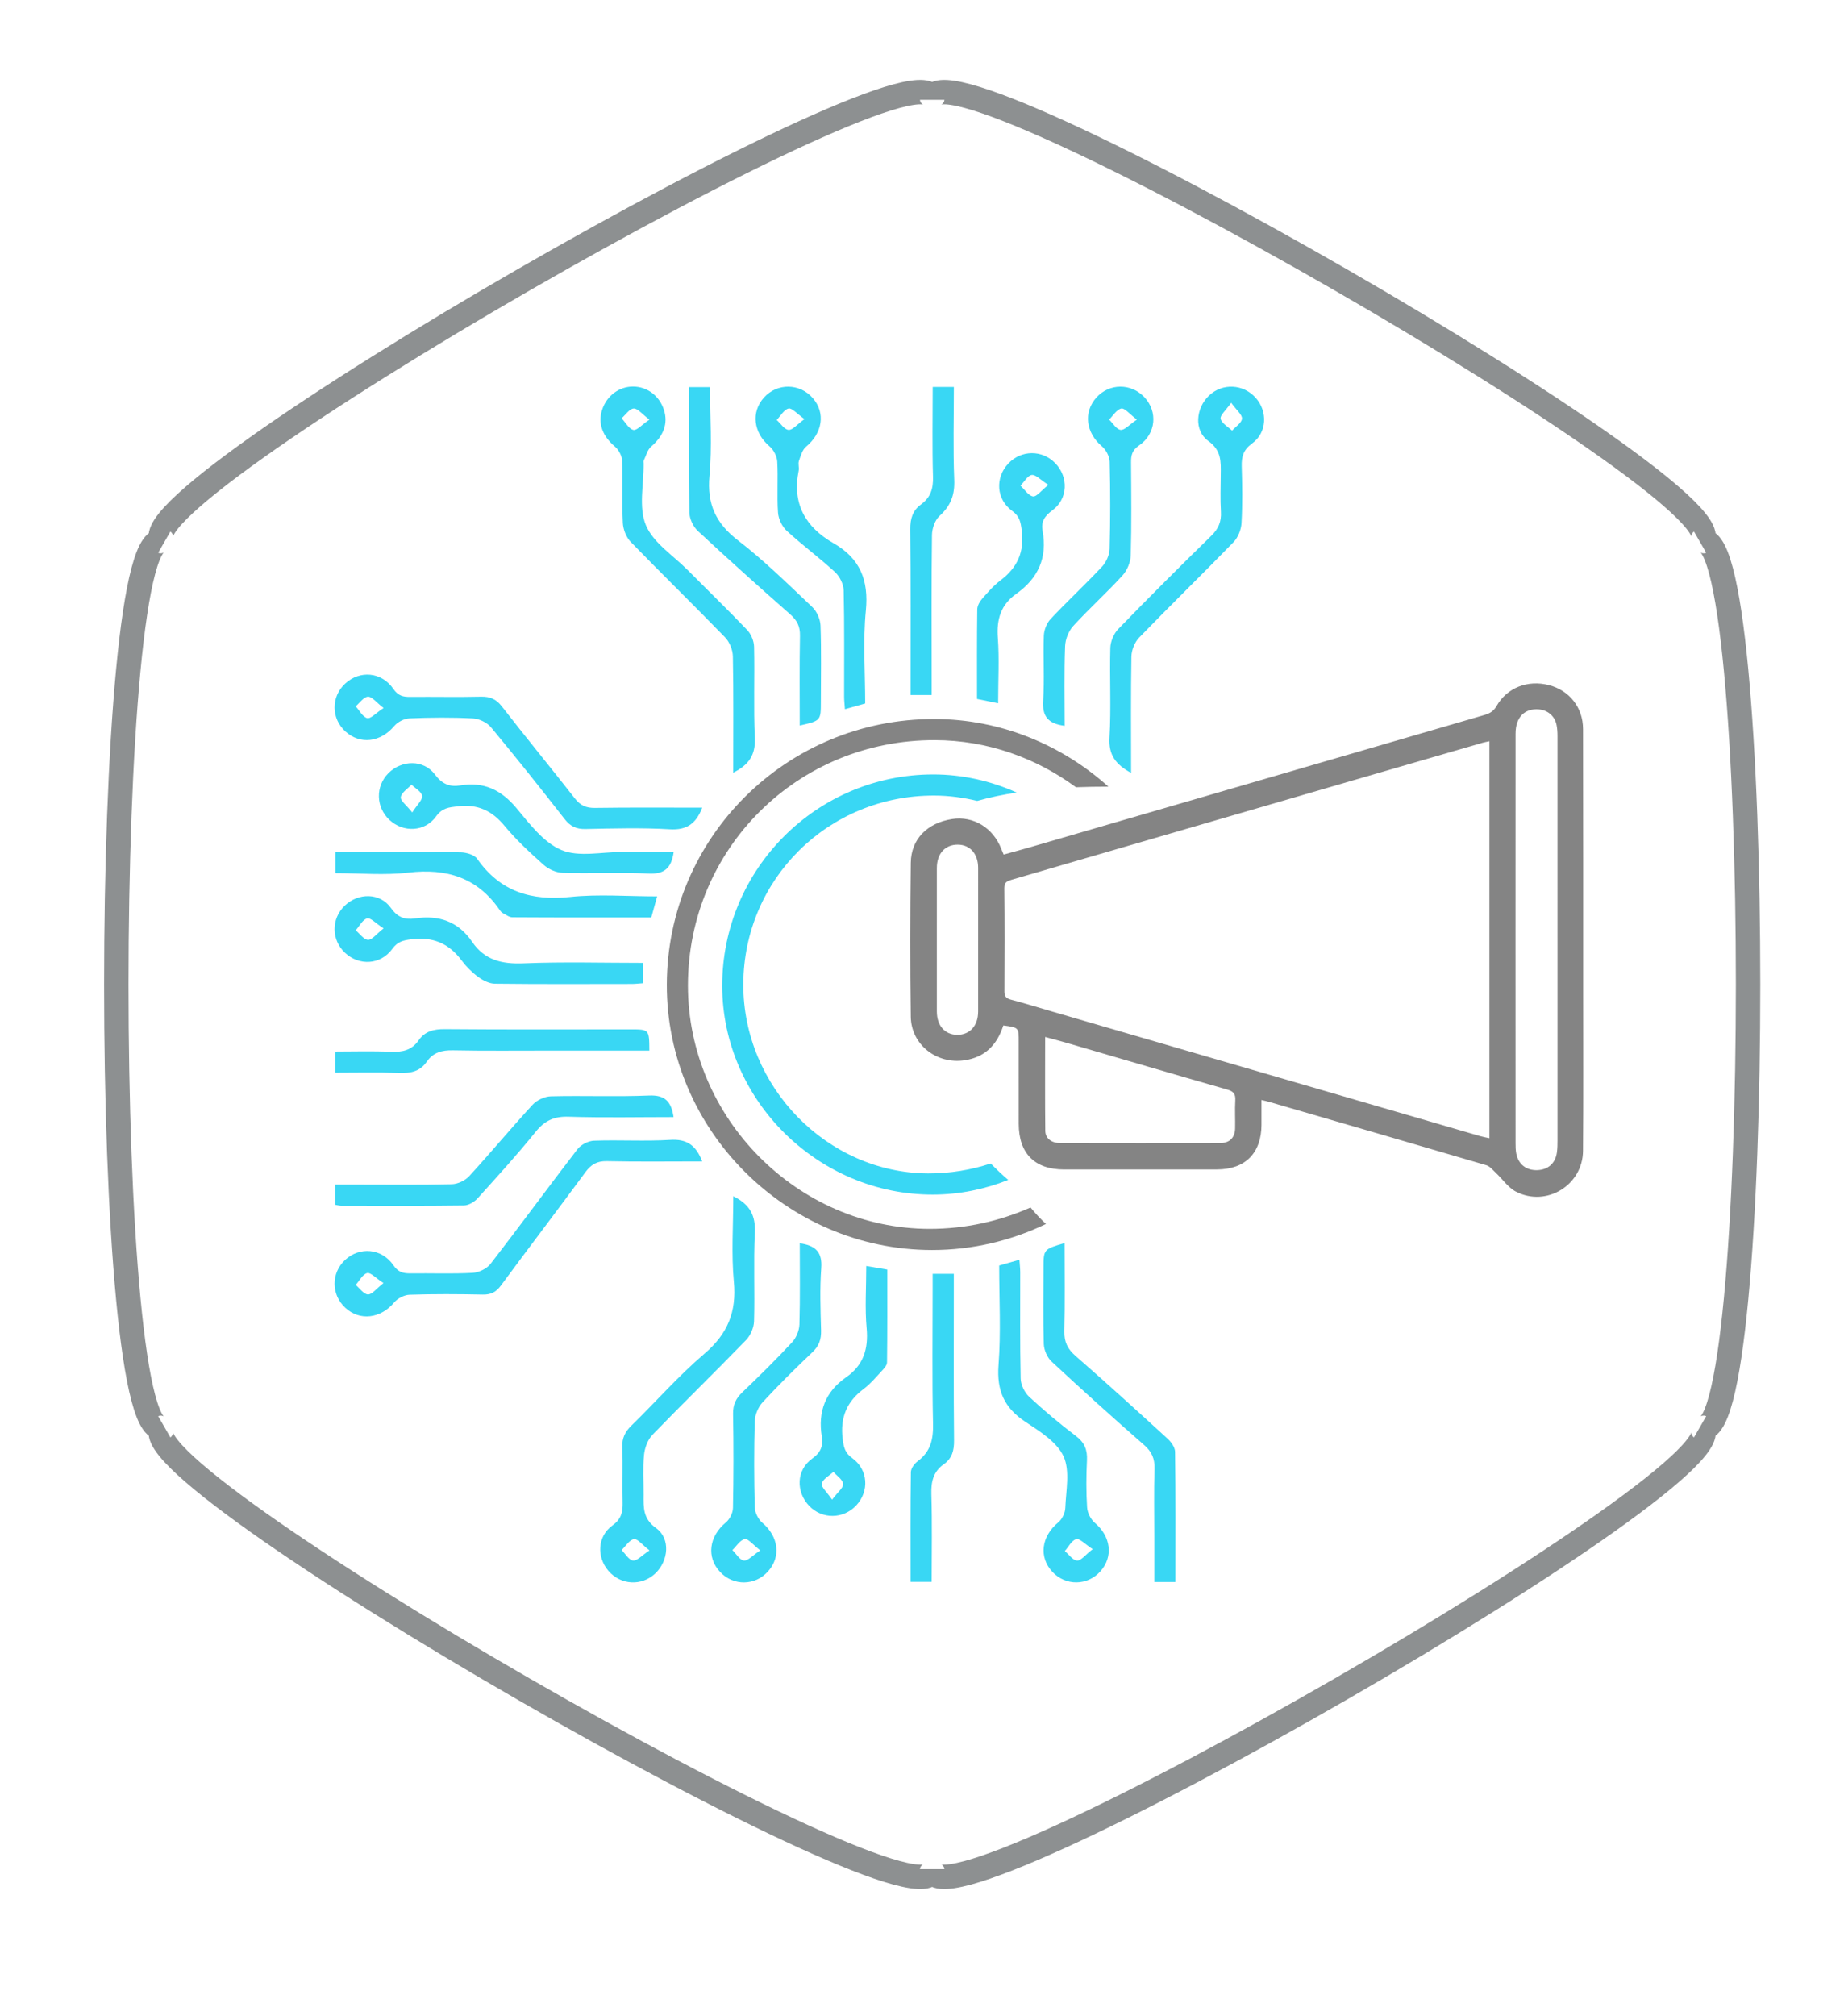 <?xml version="1.0" encoding="utf-8"?>
<!-- Generator: Adobe Illustrator 16.0.0, SVG Export Plug-In . SVG Version: 6.00 Build 0)  -->
<!DOCTYPE svg PUBLIC "-//W3C//DTD SVG 1.1//EN" "http://www.w3.org/Graphics/SVG/1.1/DTD/svg11.dtd">
<svg version="1.1" id="Layer_1" xmlns="http://www.w3.org/2000/svg" xmlns:xlink="http://www.w3.org/1999/xlink" x="0px" y="0px"
	 width="151px" height="165px" viewBox="0 0 151 165" enable-background="new 0 0 151 165" xml:space="preserve">
<g>
	<path fill="none" stroke="#8D9091" stroke-width="2" stroke-miterlimit="10" d="M139.214,116.787
		c5.24,3.018-62.88,42.24-62.88,36.206c0,6.034-68.12-33.188-62.88-36.206c-5.24,3.018-5.24-75.43,0-72.412
		c-5.24-3.018,62.88-42.241,62.88-36.206c0-6.035,68.12,33.188,62.88,36.206C144.454,41.357,144.454,119.805,139.214,116.787z"/>
</g>
<g>
	<path fill="#848484" d="M84.388,98.835c-2.524,1.115-5.316,1.752-8.274,1.749c-10.794-0.01-19.794-9.079-19.781-19.936
		c0.012-11.195,8.979-20.091,20.223-20.066c4.302,0.01,8.289,1.454,11.55,3.856c0.895-0.033,1.784-0.046,2.66-0.047
		c-3.813-3.423-8.811-5.526-14.239-5.538c-12.102-0.026-21.892,9.68-21.923,21.735c-0.032,11.881,9.795,21.718,21.707,21.728
		c3.337,0.003,6.504-0.769,9.341-2.132C85.191,99.757,84.775,99.308,84.388,98.835z"/>
	<path fill="#39D7F4" d="M92.622,63.264c-1.276-0.695-1.849-1.48-1.769-2.878c0.143-2.447,0.002-4.908,0.068-7.361
		c0.016-0.527,0.288-1.166,0.656-1.545c2.499-2.574,5.037-5.111,7.604-7.617c0.596-0.58,0.846-1.168,0.797-1.986
		c-0.063-1.016-0.021-2.039-0.014-3.059c0.01-1.037,0.064-1.945-1.021-2.725c-1.193-0.857-1.025-2.682,0.055-3.709
		c1.104-1.049,2.818-0.963,3.838,0.191c0.982,1.115,0.921,2.826-0.301,3.719c-0.721,0.525-0.876,1.082-0.854,1.879
		c0.045,1.549,0.068,3.102-0.017,4.645c-0.029,0.533-0.282,1.17-0.647,1.549c-2.554,2.629-5.181,5.184-7.729,7.814
		c-0.367,0.379-0.629,1.027-0.64,1.559C92.593,56.864,92.622,59.991,92.622,63.264z M100.818,32.968
		c-0.437,0.623-0.928,1.031-0.864,1.311c0.086,0.375,0.604,0.65,0.937,0.969c0.291-0.324,0.785-0.631,0.813-0.977
		C101.729,33.946,101.264,33.583,100.818,32.968z"/>
	<path fill="#39D7F4" d="M57.502,95.063c-2.663,0-5.231,0.037-7.797-0.021c-0.817-0.019-1.304,0.271-1.771,0.906
		c-2.282,3.102-4.621,6.161-6.905,9.262c-0.402,0.545-0.822,0.769-1.498,0.754c-2-0.041-4.004-0.053-6.004,0.013
		c-0.431,0.017-0.971,0.301-1.252,0.635c-1.102,1.31-2.801,1.535-3.991,0.44c-1.169-1.071-1.183-2.846-0.029-3.92
		c1.188-1.104,2.989-0.969,3.956,0.427c0.395,0.569,0.797,0.676,1.393,0.668c1.7-0.021,3.402,0.049,5.098-0.041
		c0.51-0.026,1.16-0.34,1.467-0.735c2.403-3.105,4.72-6.277,7.117-9.388c0.287-0.373,0.894-0.683,1.363-0.696
		c2.074-0.076,4.16,0.061,6.229-0.066C56.228,93.213,56.99,93.729,57.502,95.063z M31.403,105.023
		c-0.639-0.414-1.064-0.895-1.339-0.818c-0.373,0.102-0.63,0.627-0.937,0.971c0.334,0.279,0.659,0.764,1.004,0.777
		C30.458,105.967,30.806,105.488,31.403,105.023z"/>
	<path fill="#39D7F4" d="M60.046,97.914c1.388,0.68,1.832,1.604,1.766,2.986c-0.118,2.412,0.004,4.836-0.066,7.25
		c-0.016,0.525-0.291,1.164-0.659,1.543c-2.524,2.604-5.127,5.131-7.647,7.736c-0.393,0.402-0.643,1.07-0.701,1.645
		c-0.109,1.084-0.029,2.188-0.036,3.283c-0.007,1.039-0.062,1.949,1.027,2.727c1.192,0.854,1.015,2.682-0.072,3.707
		c-1.116,1.051-2.825,0.957-3.832-0.209c-0.979-1.137-0.911-2.824,0.319-3.715c0.728-0.525,0.862-1.096,0.842-1.885
		c-0.039-1.51,0.029-3.023-0.028-4.531c-0.028-0.75,0.229-1.26,0.753-1.77c2.002-1.951,3.854-4.072,5.975-5.881
		c1.896-1.615,2.639-3.416,2.407-5.885C59.88,102.643,60.046,100.332,60.046,97.914z M53.186,126.904
		c-0.603-0.463-0.989-0.979-1.272-0.924c-0.379,0.068-0.678,0.576-1.012,0.896c0.31,0.306,0.595,0.815,0.937,0.856
		C52.163,127.773,52.548,127.322,53.186,126.904z"/>
	<path fill="#39D7F4" d="M60.042,63.246c0-3.265,0.03-6.396-0.029-9.522c-0.01-0.529-0.273-1.178-0.641-1.557
		c-2.55-2.629-5.176-5.186-7.727-7.814c-0.367-0.379-0.616-1.018-0.642-1.549c-0.081-1.697,0.008-3.4-0.058-5.098
		c-0.016-0.4-0.287-0.895-0.6-1.16c-0.996-0.844-1.402-1.873-1.041-2.994c0.371-1.148,1.381-1.912,2.532-1.912
		c1.155,0,2.159,0.756,2.531,1.91c0.362,1.121-0.038,2.139-1.039,2.996c-0.311,0.266-0.425,0.764-0.619,1.16
		c-0.03,0.063-0.005,0.15-0.004,0.225c0.017,1.699-0.423,3.586,0.18,5.043c0.601,1.455,2.237,2.486,3.433,3.691
		c1.622,1.635,3.279,3.236,4.869,4.904c0.318,0.336,0.551,0.896,0.561,1.359c0.057,2.492-0.051,4.988,0.063,7.479
		C61.872,61.77,61.349,62.598,60.042,63.246z M53.181,34.347c-0.607-0.455-0.965-0.928-1.293-0.908
		c-0.342,0.02-0.658,0.512-0.985,0.799c0.315,0.338,0.584,0.857,0.96,0.953C52.138,35.259,52.555,34.771,53.181,34.347z"/>
	<path fill="#39D7F4" d="M57.505,66.111c-0.528,1.344-1.295,1.848-2.652,1.77c-2.297-0.135-4.606-0.07-6.909-0.023
		c-0.755,0.016-1.244-0.219-1.708-0.814c-1.975-2.529-3.973-5.041-6.024-7.509c-0.327-0.393-0.965-0.705-1.476-0.732
		c-1.732-0.09-3.475-0.076-5.209-0.004c-0.432,0.018-0.971,0.299-1.252,0.635c-1.107,1.315-2.774,1.538-3.988,0.439
		c-1.174-1.061-1.186-2.838-0.027-3.914c1.195-1.111,2.986-0.973,3.948,0.426c0.396,0.578,0.806,0.664,1.397,0.658
		c1.926-0.018,3.854,0.027,5.777-0.018c0.746-0.018,1.244,0.191,1.715,0.799c1.968,2.533,4.007,5.013,5.984,7.54
		c0.441,0.563,0.912,0.775,1.627,0.766C51.608,66.088,54.511,66.111,57.505,66.111z M31.411,57.952
		c-0.603-0.463-0.954-0.943-1.28-0.926c-0.347,0.018-0.671,0.504-1.005,0.787c0.311,0.342,0.572,0.869,0.946,0.967
		C30.35,58.853,30.773,58.37,31.411,57.952z"/>
	<path fill="#39D7F4" d="M87.184,59.409c-1.365-0.172-1.849-0.779-1.763-2.057c0.117-1.768-0.009-3.551,0.056-5.324
		c0.018-0.467,0.237-1.027,0.557-1.365c1.369-1.457,2.842-2.822,4.209-4.283c0.344-0.367,0.605-0.959,0.619-1.455
		c0.064-2.379,0.063-4.762,0.005-7.141c-0.013-0.43-0.302-0.969-0.636-1.252c-1.309-1.107-1.535-2.793-0.446-3.998
		c1.057-1.17,2.83-1.182,3.921-0.027c1.109,1.174,0.972,2.99-0.426,3.951c-0.576,0.395-0.668,0.805-0.662,1.398
		c0.017,2.531,0.047,5.064-0.024,7.594c-0.016,0.563-0.291,1.234-0.672,1.65c-1.299,1.422-2.735,2.715-4.036,4.135
		c-0.381,0.418-0.648,1.09-0.669,1.656C87.137,55.042,87.184,57.196,87.184,59.409z M93.096,34.345
		c-0.604-0.453-0.996-0.961-1.275-0.906c-0.377,0.076-0.67,0.582-1,0.904c0.313,0.301,0.604,0.809,0.945,0.844
		C92.09,35.222,92.468,34.769,93.096,34.345z"/>
	<path fill="#39D7F4" d="M65.49,101.764c1.317,0.182,1.853,0.744,1.759,2.037c-0.123,1.691-0.061,3.398-0.014,5.098
		c0.02,0.73-0.168,1.271-0.713,1.787c-1.399,1.324-2.771,2.682-4.078,4.098c-0.361,0.393-0.624,1.025-0.64,1.559
		c-0.067,2.344-0.06,4.688,0.001,7.027c0.011,0.434,0.283,0.982,0.617,1.268c1.325,1.121,1.558,2.77,0.468,3.986
		c-1.052,1.178-2.833,1.201-3.916,0.051c-1.146-1.217-0.916-2.92,0.468-4.063c0.312-0.256,0.57-0.771,0.578-1.172
		c0.051-2.568,0.055-5.141,0.008-7.709c-0.013-0.748,0.229-1.262,0.758-1.768c1.393-1.33,2.767-2.686,4.078-4.096
		c0.34-0.365,0.584-0.965,0.598-1.463C65.526,106.215,65.49,104.023,65.49,101.764z M62.259,126.904
		c-0.604-0.463-0.99-0.979-1.272-0.924c-0.38,0.068-0.679,0.576-1.013,0.896c0.311,0.306,0.596,0.815,0.938,0.856
		C61.235,127.773,61.62,127.322,62.259,126.904z"/>
	<path fill="#39D7F4" d="M70.848,57.581c-0.556,0.156-1.056,0.297-1.659,0.467c-0.026-0.379-0.066-0.693-0.066-1.008
		c-0.006-2.906,0.03-5.813-0.037-8.717c-0.012-0.51-0.326-1.143-0.707-1.494c-1.275-1.174-2.68-2.207-3.957-3.381
		c-0.381-0.35-0.676-0.969-0.712-1.486c-0.097-1.391,0.017-2.793-0.063-4.186c-0.025-0.434-0.303-0.965-0.639-1.248
		c-1.304-1.104-1.529-2.791-0.443-3.994c1.084-1.199,2.922-1.176,3.992,0.051c1.059,1.213,0.797,2.863-0.545,3.973
		c-0.312,0.258-0.448,0.76-0.592,1.174c-0.081,0.236,0.033,0.533-0.018,0.787c-0.552,2.711,0.553,4.629,2.858,5.949
		c2.163,1.236,2.886,3.016,2.642,5.508C70.657,52.478,70.848,55.022,70.848,57.581z M65.878,34.304
		c-0.619-0.436-1.027-0.93-1.305-0.865c-0.375,0.088-0.652,0.604-0.971,0.936c0.322,0.291,0.63,0.787,0.973,0.813
		C64.901,35.212,65.265,34.745,65.878,34.304z"/>
	<path fill="#39D7F4" d="M81.82,103.584c0.555-0.158,1.055-0.299,1.658-0.471c0.024,0.381,0.065,0.695,0.066,1.01
		c0.005,2.906-0.029,5.813,0.035,8.717c0.012,0.512,0.322,1.143,0.704,1.496c1.215,1.129,2.491,2.197,3.813,3.197
		c0.717,0.541,0.957,1.141,0.912,2.008c-0.063,1.279-0.07,2.568,0.012,3.846c0.027,0.438,0.297,0.975,0.631,1.258
		c1.316,1.117,1.539,2.773,0.445,3.986c-1.056,1.17-2.834,1.186-3.912,0.035c-1.142-1.217-0.91-2.916,0.473-4.055
		c0.313-0.256,0.563-0.77,0.576-1.172c0.054-1.429,0.404-3.054-0.145-4.24c-0.547-1.182-1.96-2.049-3.141-2.832
		c-1.71-1.137-2.333-2.541-2.182-4.609C81.973,109.059,81.82,106.332,81.82,103.584z M89.477,126.801
		c-0.638-0.414-1.063-0.895-1.345-0.82c-0.373,0.1-0.632,0.629-0.938,0.975c0.336,0.279,0.662,0.768,1.01,0.779
		C88.527,127.748,88.877,127.266,89.477,126.801z"/>
	<path fill="#39D7F4" d="M52.667,78.814c0,0.641,0,1.119,0,1.662c-0.344,0.023-0.636,0.063-0.928,0.063
		c-3.738,0.004-7.477,0.023-11.215-0.021c-0.462-0.006-0.979-0.271-1.366-0.555c-0.512-0.375-0.982-0.844-1.362-1.354
		c-1.041-1.396-2.361-1.949-4.104-1.727c-0.674,0.086-1.133,0.186-1.57,0.789c-0.956,1.316-2.719,1.402-3.878,0.311
		c-1.116-1.053-1.128-2.771-0.027-3.838c1.112-1.078,2.896-1.09,3.794,0.176c0.564,0.793,1.17,0.977,1.986,0.854
		c1.951-0.291,3.533,0.252,4.672,1.926c1.015,1.49,2.438,1.824,4.193,1.752C46.099,78.719,49.343,78.814,52.667,78.814z
		 M31.411,75.992c-0.641-0.414-1.068-0.895-1.345-0.82c-0.374,0.102-0.631,0.631-0.938,0.977c0.336,0.279,0.662,0.764,1.009,0.779
		C30.464,76.941,30.812,76.459,31.411,75.992z"/>
	<path fill="#39D7F4" d="M55.165,69.74c-0.192,1.361-0.793,1.826-2.073,1.762c-2.337-0.115-4.686,0.01-7.026-0.059
		c-0.528-0.016-1.148-0.295-1.549-0.652c-1.126-1.004-2.248-2.039-3.207-3.199c-1.032-1.248-2.204-1.785-3.821-1.594
		c-0.735,0.086-1.282,0.131-1.782,0.83c-0.911,1.271-2.672,1.338-3.799,0.299c-1.135-1.047-1.18-2.756-0.1-3.842
		c1.082-1.086,2.881-1.129,3.806,0.109c0.593,0.795,1.226,1.037,2.081,0.895c1.932-0.322,3.355,0.369,4.605,1.867
		c1.076,1.295,2.226,2.818,3.683,3.426c1.421,0.59,3.271,0.152,4.933,0.158C52.31,69.746,53.704,69.74,55.165,69.74z M33.757,66.5
		c0.408-0.641,0.852-1.031,0.809-1.355c-0.045-0.34-0.56-0.617-0.869-0.92c-0.313,0.338-0.814,0.643-0.879,1.023
		C32.769,65.529,33.288,65.908,33.757,66.5z"/>
	<path fill="#39D7F4" d="M56.417,31.687c0.649,0,1.131,0,1.729,0c0,2.457,0.172,4.881-0.049,7.268
		c-0.212,2.303,0.516,3.877,2.34,5.281c2.148,1.654,4.096,3.576,6.07,5.445c0.378,0.355,0.662,0.994,0.682,1.514
		c0.076,2.074,0.031,4.154,0.03,6.232c-0.001,1.563-0.001,1.563-1.731,1.959c0-2.467-0.029-4.912,0.02-7.357
		c0.014-0.758-0.238-1.25-0.794-1.74c-2.552-2.246-5.085-4.516-7.573-6.83c-0.381-0.354-0.682-0.996-0.69-1.51
		C56.388,38.556,56.417,35.163,56.417,31.687z"/>
	<path fill="#39D7F4" d="M96.25,129.49c-0.609,0-1.091,0-1.729,0c0-1.242,0-2.477,0-3.711c0-1.854-0.039-3.703,0.019-5.553
		c0.024-0.828-0.217-1.396-0.851-1.949c-2.562-2.236-5.086-4.514-7.575-6.828c-0.356-0.33-0.622-0.936-0.64-1.422
		c-0.067-2.076-0.025-4.156-0.024-6.232c0.001-1.541,0.001-1.541,1.729-2.051c0,2.436,0.037,4.834-0.021,7.23
		c-0.021,0.879,0.269,1.449,0.925,2.021c2.533,2.209,5.021,4.471,7.501,6.742c0.301,0.273,0.633,0.717,0.639,1.088
		C96.27,122.338,96.25,125.848,96.25,129.49z"/>
	<path fill="#39D7F4" d="M27.438,98.611c0-0.517,0-0.996,0-1.652c0.613,0,1.237,0,1.861,0c2.568,0,5.137,0.033,7.703-0.029
		c0.484-0.014,1.086-0.297,1.416-0.656c1.76-1.92,3.425-3.928,5.189-5.844c0.351-0.381,0.988-0.684,1.502-0.697
		c2.68-0.066,5.364,0.048,8.041-0.063c1.31-0.055,1.818,0.494,2.007,1.764c-2.888,0-5.745,0.061-8.597-0.029
		c-1.174-0.037-1.949,0.311-2.687,1.223c-1.519,1.879-3.146,3.67-4.767,5.461c-0.268,0.295-0.732,0.572-1.11,0.578
		c-3.36,0.045-6.722,0.025-10.083,0.021C27.772,98.684,27.629,98.643,27.438,98.611z"/>
	<path fill="#39D7F4" d="M53.332,75.098c-3.827,0-7.601,0.008-11.374-0.016c-0.263,0-0.529-0.209-0.783-0.342
		c-0.096-0.049-0.18-0.143-0.242-0.234c-1.828-2.674-4.361-3.453-7.505-3.078c-1.933,0.23-3.914,0.043-5.958,0.043
		c0-0.566,0-1.072,0-1.73c0.455,0,0.933,0,1.41,0c2.945,0,5.891-0.021,8.836,0.025c0.466,0.008,1.124,0.195,1.36,0.531
		c1.888,2.697,4.438,3.453,7.62,3.121c2.313-0.242,4.671-0.047,7.117-0.047C53.64,73.992,53.491,74.523,53.332,75.098z"/>
	<path fill="#39D7F4" d="M70.935,103.625c0.654,0.111,1.129,0.191,1.721,0.291c0,2.572,0.013,5.088-0.021,7.602
		c-0.003,0.246-0.264,0.521-0.459,0.729c-0.462,0.498-0.906,1.03-1.446,1.435c-1.399,1.041-1.944,2.36-1.726,4.101
		c0.085,0.672,0.179,1.135,0.786,1.571c1.314,0.946,1.405,2.722,0.315,3.877c-1.052,1.117-2.782,1.134-3.838,0.035
		c-1.108-1.154-1.069-2.949,0.244-3.877c0.715-0.507,0.904-1.06,0.785-1.791c-0.329-2.043,0.275-3.675,1.998-4.871
		c1.4-0.974,1.828-2.306,1.673-4C70.815,107.082,70.935,105.416,70.935,103.625z M68.137,122.75
		c0.452-0.605,0.925-0.961,0.905-1.287c-0.021-0.344-0.512-0.66-0.797-0.988c-0.338,0.314-0.859,0.582-0.953,0.957
		C67.224,121.707,67.712,122.123,68.137,122.75z"/>
	<path fill="#39D7F4" d="M81.734,57.565c-0.683-0.141-1.187-0.244-1.729-0.355c0-2.498-0.014-4.912,0.02-7.326
		c0.004-0.295,0.19-0.635,0.395-0.867c0.471-0.541,0.951-1.094,1.518-1.521c1.392-1.047,1.959-2.354,1.727-4.1
		c-0.089-0.668-0.169-1.135-0.778-1.574c-1.317-0.951-1.409-2.717-0.321-3.877c1.054-1.121,2.767-1.139,3.838-0.039
		c1.111,1.141,1.063,2.926-0.242,3.877c-0.643,0.469-0.924,0.943-0.788,1.674c0.403,2.188-0.358,3.877-2.147,5.141
		c-1.262,0.889-1.632,2.088-1.516,3.611C81.836,53.931,81.734,55.671,81.734,57.565z M85.848,39.69
		c-0.642-0.408-1.033-0.854-1.361-0.811c-0.34,0.045-0.617,0.563-0.924,0.873c0.34,0.314,0.646,0.816,1.026,0.881
		C84.873,40.681,85.252,40.163,85.848,39.69z"/>
	<path fill="#39D7F4" d="M27.442,87.801c0-0.586,0-1.064,0-1.732c1.508,0,3.039-0.049,4.565,0.02
		c0.936,0.041,1.705-0.121,2.265-0.926c0.52-0.748,1.234-0.934,2.145-0.926c5.063,0.043,10.125,0.021,15.188,0.02
		c1.56-0.002,1.56-0.004,1.57,1.736c-2.714,0-5.429,0-8.144,0c-2.645-0.003-5.29,0.031-7.934-0.023
		c-0.91-0.021-1.634,0.18-2.15,0.93c-0.559,0.813-1.333,0.955-2.262,0.922C30.959,87.758,29.229,87.801,27.442,87.801z"/>
	<path fill="#39D7F4" d="M76.378,31.673c0.627,0,1.106,0,1.731,0c0,2.557-0.072,5.078,0.031,7.594
		c0.051,1.242-0.287,2.137-1.203,2.963c-0.377,0.342-0.612,1.027-0.619,1.561c-0.051,3.928-0.025,7.857-0.024,11.787
		c0,0.41,0,0.82,0,1.313c-0.586,0-1.092,0-1.73,0c0-0.365,0-0.732,0-1.098c-0.002-4.156,0.021-8.313-0.024-12.469
		c-0.009-0.867,0.194-1.539,0.892-2.045c0.77-0.561,0.998-1.291,0.97-2.248C76.331,36.618,76.378,34.204,76.378,31.673z"/>
	<path fill="#39D7F4" d="M76.292,129.479c-0.664,0-1.143,0-1.729,0c0-3.027-0.018-6.006,0.025-8.979
		c0.004-0.311,0.295-0.701,0.566-0.902c1.048-0.779,1.278-1.785,1.25-3.055c-0.08-3.699-0.031-7.4-0.031-11.104
		c-0.001-0.371,0-0.74,0-1.174c0.588,0,1.064,0,1.732,0c0,0.375,0,0.77,0,1.16c0,4.156-0.023,8.313,0.019,12.471
		c0.009,0.826-0.159,1.475-0.839,1.953c-0.86,0.604-1.047,1.432-1.018,2.453C76.34,124.67,76.292,127.043,76.292,129.479z"/>
	<path fill="#39D7F4" d="M81.124,95.235c-1.609,0.526-3.331,0.821-5.132,0.812c-8.261-0.041-15.154-7.104-15.124-15.492
		c0.031-8.606,6.976-15.459,15.639-15.436c1.212,0.003,2.384,0.165,3.514,0.438c1.038-0.296,2.124-0.518,3.234-0.686
		c-2.104-0.944-4.416-1.48-6.836-1.481c-9.547,0-17.289,7.758-17.279,17.311c0.01,9.349,7.863,17.111,17.281,17.078
		c2.161-0.007,4.227-0.442,6.139-1.198C82.064,96.153,81.588,95.702,81.124,95.235z"/>
</g>
<g>
	<path fill-rule="evenodd" clip-rule="evenodd" fill="#848484" d="M82.16,83.935c-0.512,1.585-1.488,2.596-3.165,2.85
		c-2.283,0.347-4.382-1.266-4.414-3.569c-0.059-4.197-0.052-8.397,0.001-12.595c0.024-1.943,1.356-3.263,3.383-3.58
		c1.735-0.272,3.362,0.716,4.028,2.446c0.05,0.129,0.106,0.254,0.195,0.463c0.766-0.213,1.535-0.418,2.299-0.641
		c12.354-3.595,24.705-7.192,37.06-10.783c0.436-0.127,0.756-0.302,1.001-0.733c0.858-1.511,2.563-2.164,4.291-1.714
		c1.673,0.435,2.788,1.825,2.792,3.593c0.015,7.244,0.01,14.487,0.011,21.731c0,4.268,0.019,8.535-0.014,12.803
		c-0.021,2.79-2.981,4.615-5.474,3.342c-0.657-0.335-1.121-1.043-1.685-1.568c-0.237-0.221-0.47-0.518-0.757-0.603
		c-5.917-1.742-11.842-3.459-17.765-5.179c-0.174-0.051-0.352-0.088-0.648-0.162c0,0.713,0.002,1.367,0,2.021
		c-0.003,2.322-1.332,3.662-3.64,3.664c-4.176,0.003-8.352,0.005-12.527,0.003c-2.404-0.002-3.707-1.313-3.711-3.734
		c-0.004-2.238-0.002-4.476-0.001-6.714C83.422,84.105,83.424,84.105,82.16,83.935z M121.963,60.672
		c-0.259,0.057-0.413,0.08-0.562,0.124c-3.559,1.031-7.117,2.063-10.675,3.099c-9.28,2.701-18.561,5.404-27.843,8.101
		c-0.378,0.11-0.648,0.188-0.643,0.704c0.03,2.814,0.021,5.629,0.008,8.443c-0.002,0.39,0.121,0.568,0.507,0.672
		c1.179,0.314,2.345,0.672,3.517,1.014c11.645,3.389,23.29,6.778,34.937,10.165c0.23,0.067,0.469,0.106,0.754,0.17
		C121.963,82.301,121.963,71.535,121.963,60.672z M124.101,76.928c0,5.535,0,11.071,0.003,16.606c0,0.299,0.001,0.604,0.06,0.894
		c0.181,0.891,0.829,1.382,1.733,1.349c0.868-0.033,1.46-0.552,1.591-1.431c0.05-0.34,0.052-0.689,0.052-1.034
		c0.003-11.025,0.003-22.051-0.001-33.076c0-0.298-0.018-0.602-0.076-0.893c-0.146-0.726-0.71-1.212-1.439-1.277
		c-1.176-0.106-1.918,0.644-1.919,1.978C124.099,65.671,124.102,71.299,124.101,76.928z M85.584,84.878
		c0,2.625-0.017,5.156,0.011,7.688c0.007,0.608,0.509,0.992,1.194,0.993c4.38,0.008,8.759,0.01,13.139,0.002
		c0.765-0.002,1.195-0.443,1.212-1.204s-0.031-1.523,0.014-2.281c0.032-0.531-0.14-0.746-0.666-0.896
		c-4.379-1.25-8.746-2.54-13.117-3.813C86.804,85.2,86.232,85.055,85.584,84.878z M76.715,76.989c0,1.938-0.003,3.877,0.001,5.815
		c0.002,1.14,0.655,1.884,1.652,1.897c1.037,0.015,1.727-0.733,1.728-1.898c0.004-3.923,0.004-7.846,0.001-11.769
		c-0.001-1.14-0.657-1.884-1.654-1.897c-1.038-0.015-1.724,0.731-1.727,1.897C76.711,73.02,76.715,75.005,76.715,76.989z"/>
</g>
</svg>
